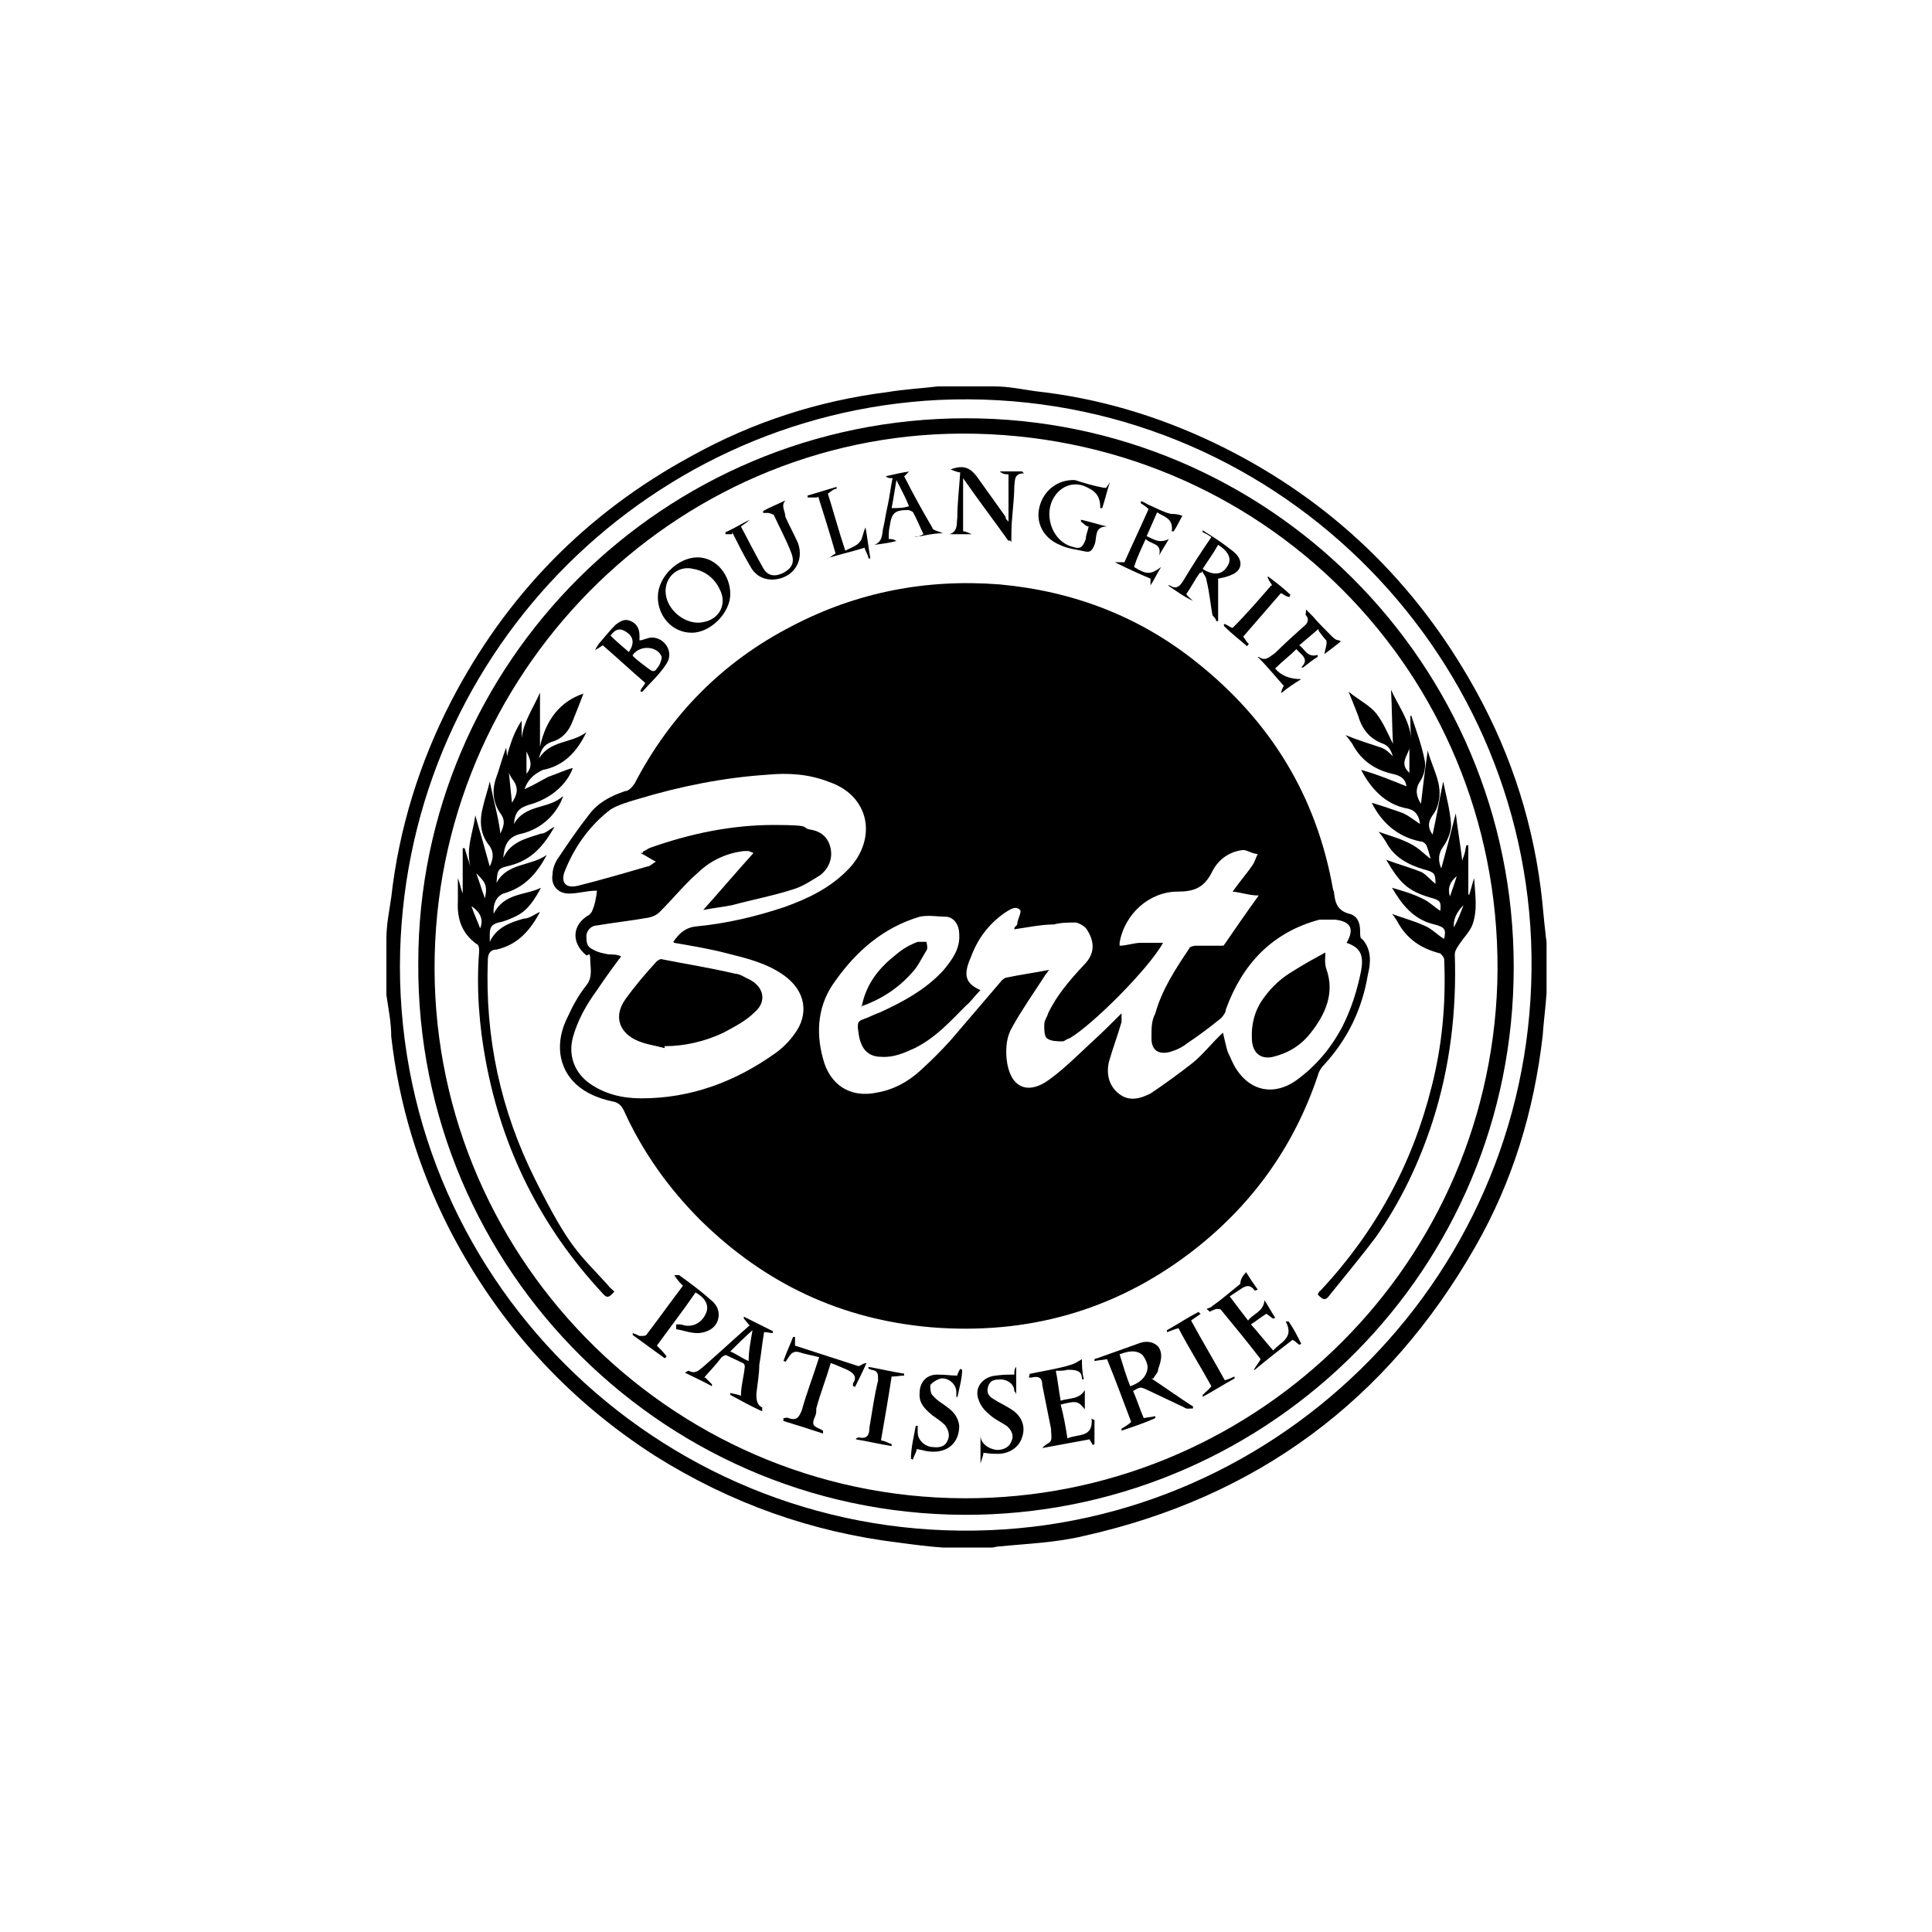 <svg xmlns="http://www.w3.org/2000/svg" id="Layer_1" data-name="Layer 1" viewBox="0 0 200 200"><defs><style>      .cls-1 {        fill: #c9d300;      }      .cls-1, .cls-2, .cls-3 {        stroke-width: 0px;      }      .cls-2 {        fill: #000;      }      .cls-4 {        isolation: isolate;      }      .cls-3 {        fill: #fff;      }      .cls-5 {        display: none;      }    </style></defs><g class="cls-5"><g class="cls-4"><path class="cls-1" d="M27.3,61.6h1.2c.1,0,.3,0,.4,0,.2,0,.4,0,.5.2.1,0,.2.2.2.2,0,0,0,.2-.1.3s-.2.2-.5.3c-.1,0-.2,0-.3,0s-.2,0-.3,0-.2,0-.4,0h-1.4c-.1,0-.3,0-.4,0-.1,0-.3,0-.4,0-.2,0-.4,0-.5-.2-.1,0-.1-.2-.1-.3s.1-.2.2-.3.3-.2.5-.2.2,0,.3,0,.2,0,.3,0c.1,0,.2,0,.3,0,.3,0,.4,0,.5,0Z"></path><path class="cls-1" d="M22.2,62.2s0,0,0,0h.4c.3,0,.5,0,.8,0,.2,0,.4,0,.6,0,.1,0,.3,0,.3.2.1,0,.1.2,0,.3s-.2.2-.3.3c-.1,0-.3.2-.5.2-.2,0-.4,0-.7.2-.2,0-.5,0-.8,0h-.4c-.3,0-.6,0-.8,0-.2,0-.4,0-.6-.2-.1,0-.2-.2-.3-.2,0,0,0-.2.1-.3s.2-.2.3-.2c.1,0,.3,0,.5-.2.2,0,.4,0,.6,0,.3-.2.6-.2.8-.2Z"></path><path class="cls-1" d="M32.1,62.2h0q.1,0,0,0t0,0h1c.3,0,.5,0,.8,0,.2,0,.4,0,.6.2.2,0,.3.2.3.3,0,0,0,.2,0,.3l-.3.3c-.2,0-.4.2-.6.2-.3,0-.5,0-.9,0h-1c-.3,0-.6,0-.8-.2-.2,0-.4,0-.6-.2-.1,0-.2-.2-.2-.3s0-.2.1-.3.2-.2.4-.2c.2,0,.4,0,.6-.2.1,0,.3,0,.6,0Z"></path><path class="cls-1" d="M19,63.9h1.2c.1,0,.2,0,.3,0,.2,0,.4,0,.5.2s.2.2.2.3-.1.2-.2.4c-.1,0-.3.2-.6.4-.1,0-.3,0-.5.2s-.3,0-.5,0-.4,0-.5,0c-.2,0-.4,0-.6,0h-.8c-.1,0-.3,0-.4,0-.1,0-.2,0-.3,0-.2,0-.4-.2-.5-.3-.1,0-.1-.2-.1-.3s.1-.2.3-.4c.1,0,.4-.2.6-.3.1,0,.3,0,.4-.2.2,0,.3,0,.5,0s.3,0,.5,0c.1,0,.3,0,.5,0Z"></path><path class="cls-1" d="M21.2,65.8s0,0,0,0h.3c.4,0,.7,0,1,0,.3,0,.6,0,.8.2.2,0,.4.2.5.3.1,0,.1.3.1.5s-.1.3-.3.5c-.2.2-.4.3-.7.4-.3,0-.6.2-.9.3-.3,0-.7,0-1.1.2h-.4c-.4,0-.8,0-1.1,0-.3,0-.6-.2-.8-.3-.2,0-.3-.3-.4-.4s0-.3,0-.5c.1-.2.2-.3.4-.4.2,0,.4-.3.7-.4.3,0,.6-.2.9-.3.3,0,.7,0,1,0Z"></path><path class="cls-1" d="M27.2,66.8h.3c.4,0,.8,0,1.1,0,.3,0,.7,0,.9.2.3,0,.5.2.7.4.2.2.3.3.3.5s0,.4-.2.5c-.1.2-.3.3-.6.5-.3,0-.6.3-.9.4-.4,0-.8.2-1.2.2h-.4c-.5,0-.9,0-1.3,0s-.7-.2-1-.3c-.3,0-.5-.3-.6-.5s-.2-.4-.1-.6c0-.2.1-.4.3-.5.2-.2.4-.3.6-.4.3,0,.6-.2.9-.3.5,0,.8,0,1.2,0Z"></path><path class="cls-1" d="M34.1,68.2h.6c.2,0,.4,0,.7,0,.2,0,.4,0,.7,0s.4,0,.6.2c.4,0,.7.3,1,.5s.5.4.6.6.2.4,0,.7c0,.2-.2.4-.5.6,0,0-.3.2-.4.3-.2,0-.3,0-.5.2s-.4,0-.6,0-.4,0-.6,0h-.8c-.3,0-.5,0-.8,0-.3,0-.5,0-.7-.2s-.5,0-.7-.2c-.4-.2-.7-.4-.9-.6-.2-.2-.4-.4-.4-.6-.1-.2,0-.4.1-.6s.3-.4.6-.5c0,0,.3,0,.4-.2,0,0,.3,0,.5-.2.2,0,.3,0,.5,0,.1,0,.3-.2.5-.2Z"></path><path class="cls-1" d="M38.2,72.4c.5,0,1.1,0,1.6,0s1,.2,1.5.4c.5.2,1,.4,1.4.7.4.3.8.6,1,.9.3.4.4.7.5,1.1,0,.4,0,.7-.3,1s-.5.6-1,.8c-.4.2-1,.3-1.6.4h0c-.6,0-1.3,0-1.9,0-.6,0-1.2-.3-1.7-.6-.5-.2-1-.5-1.4-.8s-.6-.7-.8-1c-.2-.4-.2-.7,0-1,0-.3.2-.6.5-.8.2-.2.6-.4,1-.6.2-.3.7-.4,1.3-.5q-.1,0,0,0c-.1,0,0,0,0,0h0Z"></path><path class="cls-1" d="M14.1,75.8c.6,0,1.1,0,1.5,0,.5,0,.8.3,1.2.5.3.2.5.5.7.9.1.3.2.7.1,1.2s-.3.9-.7,1.3c-.4.4-.8.8-1.3,1.2-.5.4-1.2.7-1.8.9-.7.2-1.4.4-2.1.4s-1.3,0-1.8-.2-.9-.4-1.2-.7c-.3-.3-.4-.7-.4-1.1s.1-.8.3-1.3c.2-.4.6-.9,1-1.2.4-.4.9-.7,1.4-1s1.1-.5,1.6-.7c.3-.2.9-.3,1.5-.3Z"></path><path class="cls-1" d="M34,77.9h1c.3,0,.7,0,1,.2.4,0,.7.2,1,.3.3,0,.7.3,1,.5.6.3,1.1.8,1.5,1.2.4.5.7,1,.9,1.5s.2,1.1.2,1.6c0,.5-.3,1.1-.8,1.5-.2.2-.4.4-.6.6-.2.2-.5.3-.8.4-.1.2-.4.3-.7.3-.3,0-.6,0-1,0h-1.3c-.4,0-.9,0-1.3-.3-.4,0-.8-.3-1.2-.5s-.8-.4-1.1-.7c-.6-.5-1-1-1.3-1.5s-.4-1.1-.5-1.6c0-.5.1-1,.3-1.4.2-.4.6-.8,1-1.2.2,0,.4-.3.6-.4.2,0,.4-.2.7-.3.2,0,.5,0,.7-.2.2,0,.5,0,.7,0Z"></path><path class="cls-1" d="M22.4,79.5c.7,0,1.3,0,1.9.2.6,0,1.1.4,1.6.7.5.3.9.7,1.1,1.1.3.5.5,1,.5,1.6.1.6-.1,1.2-.3,1.8-.3.6-.6,1.2-1.2,1.7-.5.5-1.2,1-1.9,1.3-.7.3-1.5.5-2.4.6-.8,0-1.6,0-2.3-.3-.7-.2-1.3-.6-1.7-1.1-.4-.4-.8-1-.9-1.5-.2-.6-.2-1.2,0-1.8.1-.6.4-1.2.8-1.7s.8-.9,1.3-1.3,1.1-.7,1.7-.9c.5-.3,1.1-.4,1.8-.4Z"></path></g><g><path class="cls-1" d="M92.9,85.1l-.4,3.1c0,0,0,0,0,0h-.4q0,0,0,0h0l.4-3.1v-.4c0-.2,0-.3,0-.4s-.3-.2-.6-.2c-.8,0-1.7.2-1.7.2l-.5,3.8c0,0,0,0,0,0h-.4q0,0,0,0h0c0,0,.4-3.1.4-3.1v-.4c0-.2,0-.3,0-.4-.1,0-.3-.2-.6-.2-.8,0-1.7.2-1.7.2l-.5,3.8c0,0,0,0,0,0h-.4q0,0,0,0h0l.4-3.6c0-.4,0-.5.5-.7.5-.2,1.4-.3,1.9-.3s.9,0,1.1.3c.5-.2,1.5-.3,2-.3s.9,0,1.1.3c.2.2.2.4.2.7,0,.4,0,.7,0,.7"></path><path class="cls-1" d="M96.7,84.5c-.2-.2-.5-.3-.9-.3-.9,0-1.3.4-1.4,1.1,0,.4-.2,1.1-.2,1.5s0,.7.3.8c.2,0,.5.2.9.2,1.3,0,1.4-.7,1.6-1.8,0-.3,0-.6,0-.8-.2-.2-.2-.5-.4-.7M97.6,86.1c-.2,1.3-.5,2.4-2.3,2.4s-1.2-.2-1.4-.4c-.3-.3-.4-.7-.4-1.2s0-1.2.2-1.7c.2-.9.8-1.5,2.2-1.5s1.2.2,1.4.4c.3.3.4.7.4,1.2,0,.3,0,.5,0,.8"></path><path class="cls-1" d="M100.2,88.2c0,0,0,0-.2,0h-.9c0,0,0,0-.2,0l-.9-4.3h0q0,0,0,0h.5q0,0,0,0l.7,4h.2l1.6-4c0,0,0,0,0,0h.6q0,0,0,0h0c0,0-1.8,4.3-1.8,4.3Z"></path><path class="cls-1" d="M103.5,82.9c0,0,0,0,0,0h-.5q0,0,0,0h0v-.9c0,0,.2,0,.2,0h.4q0,0,0,0h0v.9ZM102.8,88.3c0,0-.1,0,0,0h-.5q0,0,0,0h0l.5-4.3c0,0,0,0,0,0h.4q0,0,0,0h0l-.5,4.3Z"></path><path class="cls-1" d="M108.1,85.2l-.4,3.1c0,0,0,0,0,0h-.4q0,0,0,0h0c0,0,.4-3.1.4-3.1v-.4c0-.2,0-.3,0-.4,0,0-.3-.2-.6-.2-.8,0-1.7.2-1.7.2l-.5,3.8c0,0,0,0,0,0h-.5q0,0,0,0h0l.4-3.6c0-.4,0-.5.5-.7.5-.2,1.4-.3,1.9-.3s.9,0,1.1.3c0,.2.2.4.2.7,0,.3,0,.6,0,.6"></path><path class="cls-1" d="M118.6,84.5c-.2-.2-.5-.2-.8-.2-.5,0-1.3.2-1.3.2l-.4,3.3s.5.2,1.2.2c1,0,1.4-.5,1.6-1.8,0-.3,0-.5,0-.7,0-.6-.2-.9-.4-1M119.6,86.1c-.2,1.7-.8,2.4-2.3,2.4s-1,0-1.3-.2v1.6q0,0-.2,0h-.5q0,0,0,0h0l.7-5.5c0-.4,0-.5.5-.7.5-.2,1.2-.3,1.7-.3s1,0,1.2.4c.3.3.4.7.4,1.3,0,.4,0,.6,0,.9"></path><path class="cls-1" d="M122.3,84.2c-1.2,0-1.5.9-1.5,1.9,1.8,0,2.6,0,2.6-1s-.4-.9-1.1-.9M120.8,86.6v.2c0,.9.6,1.1,1.4,1.1s.9,0,1.3-.2h0s0,0,0,0v.3h0q0,0,0,0c-.5.2-1,.3-1.6.3-1.8,0-1.9-1.1-1.9-1.9s.3-1.9.7-2.4c.4-.4.9-.6,1.7-.6s1.7.3,1.7,1.4c-.2,1.5-1.3,1.6-3.5,1.6"></path><path class="cls-1" d="M127.6,84.5c-.2-.2-.5-.3-.9-.3-.9,0-1.3.4-1.4,1.1,0,.4-.2,1.1-.2,1.5s0,.7.3.8c.2,0,.5.2.9.2,1.3,0,1.4-.7,1.6-1.8,0-.3,0-.6,0-.8,0-.2-.2-.5-.4-.7M128.5,86.1c-.2,1.3-.5,2.4-2.3,2.4s-1.2-.2-1.4-.4c-.3-.3-.4-.7-.4-1.2s0-1.2.2-1.7c.2-.9.8-1.5,2.2-1.5s1.2.2,1.4.4c.3.3.4.7.4,1.2,0,.3,0,.5,0,.8"></path><path class="cls-1" d="M132.2,84.5c-.2-.2-.5-.2-.8-.2-.5,0-1.3.2-1.3.2l-.4,3.3s.5.2,1.2.2c1,0,1.4-.5,1.6-1.8,0-.3.1-.5.1-.7-.1-.6-.2-.9-.4-1M133.2,86.1c-.2,1.7-.8,2.4-2.3,2.4s-1,0-1.3-.2v1.6q-.1,0-.2,0h-.5q-.1,0-.1,0h0l.7-5.5c0-.4.1-.5.5-.7.5-.2,1.2-.3,1.7-.3s1,0,1.2.4c.3.3.4.7.4,1.3,0,.4,0,.6,0,.9"></path><path class="cls-1" d="M135.1,88.3q0,0-.1,0c-.1,0-.3,0-.6,0s-.8-.2-.8-.7v-.5l.6-5.3q0,0,.1,0h.5q.1,0,.1,0h0l-.7,5.3v.4c0,.2.2.3.4.3h.3s.1,0,.1,0v.3h0Z"></path><path class="cls-1" d="M137.8,84.2c-1.2,0-1.5.9-1.5,1.9,1.8,0,2.6,0,2.6-1,0-.6-.4-.9-1.1-.9M136.2,86.6v.2c0,.9.6,1.1,1.4,1.1s.9,0,1.3-.2h.1s.1,0,.1,0v.3h.1q0,0-.1,0c-.5.2-1,.3-1.6.3-1.8,0-1.9-1.1-1.9-1.9s.3-1.9.7-2.4c.4-.4.9-.6,1.7-.6s1.7.3,1.7,1.4c0,1.5-1.2,1.6-3.5,1.6"></path><path class="cls-1" d="M112.9,84.3c0-.2,0-.4-.5-.5-.3,0-.8-.2-1.4-.2-1.6,0-2.1.7-2.3,2.4,0,.3,0,.6,0,.8,0,.5,0,.9.4,1.2.3.3.8.4,1.4.4s1,0,1.3-.2l-.2.5c0,1-.3,1.7-1.4,1.7v.5c1.4,0,1.8-.9,2-2h0v-.2h0c0,0,.5-4.4.5-4.4.3.2.3,0,.3,0ZM111.8,87.8s-.5.2-1.2.2-.7,0-.9-.2c-.2-.2-.3-.5-.3-1v-.7c.2-1.6.7-1.9,1.6-1.9s1.2.2,1.2.2l-.4,3.4Z"></path></g><g><path class="cls-3" d="M58.2,63.9c0,.2-.2.3-.3.3h0c-.8-.2-2.1-.5-3.7-.5s-1.7,0-2.3.5c-.5.3-.7.9-.7,1.5s.4,1.1,1,1.3c.5.2,1.2.3,1.8.4,1,0,2.1.3,2.9.8.7.5,1.2,1.2,1.2,2.5s-.4,2.4-1.3,3.3c-1.1,1.1-2.8,1.5-4.6,1.5s-4.1-.5-4.5-.7-.2-.2-.2-.3h0c0,0,.4-1.3.4-1.3,0-.2.2-.2.3-.2h0c.4,0,2.2.6,3.9.6s1.8-.2,2.4-.7c.4-.4.6-1,.6-1.5s-.3-1-.8-1.3-1.2-.3-2.1-.5c-1.1-.2-2.2-.4-3.1-1-.6-.5-1-1.2-1-2.2s.4-2.4,1.2-3.2,2.7-1.4,4.5-1.4,3.8.5,4.2.6c.2,0,.3.2.3.3h0c0,0-.1,1.2-.1,1.2Z"></path><path class="cls-3" d="M63,71c-.6,0-1.1.2-1.4.6-.2.3-.3.7-.3,1.1s.2.8.5.9c.4.3.9.3,1.4.3s1.3,0,1.7-.3l.4-3-2.3.4ZM67.9,69.1l-.5,4.3c-.2,1.3-.6,1.6-1.9,1.9-.7,0-1.5.3-2.6.3s-2.1,0-2.9-.5c-.6-.3-1.1-1-1.1-2s.2-1.8.8-2.4c.6-.7,1.6-.9,2.5-1l3.3-.5v-.6c0-.2,0-.3,0-.4,0-.3,0-.5-.4-.6s-.7-.2-1.3-.2c-1.2,0-2.6.4-3.2.5h0c0,0-.2,0-.2-.2v-1.1h0c0-.2,0-.3.2-.3.5-.2,2.2-.6,4-.6s2.1.2,2.7.5c.7.4.9,1,.9,1.7s0,.7-.2,1.2"></path><path class="cls-3" d="M90.9,67.3c0,0,0,.2-.3.2h0c-.2,0-1.3-.3-2.3-.3s-1,0-1.4.3c-.4.2-.6.6-.6,1s.2.7.5.8c.3,0,.8.2,1.3.3.8,0,1.6.3,2.1.8s.6.9.6,1.7-.3,1.7-.8,2.3c-.8.9-2.1,1.2-3.5,1.2s-3-.4-3.2-.5c0,0-.2,0-.2-.2h0c0,0,.3-1.1.3-1.1,0,0,0-.2.2-.2h0c.2,0,1.5.5,2.7.5s1.2,0,1.5-.5c.3-.3.4-.6.4-.9,0-.5-.2-.7-.6-.8-.3,0-.6,0-1-.2-.6,0-1.5-.2-2.1-.7-.3-.7-.5-1.3-.5-2s.3-1.8.9-2.4c.9-.9,2.3-1,3.4-1s2.6.3,2.9.4c0,0,.2,0,.2.2h0c0,0-.5,1.1-.5,1.1Z"></path><path class="cls-3" d="M106.2,74.9c0,.2-.2.3-.3.3h-7.8c0,0-.3,0-.3-.2h0l1.6-12.8c0-.2,0-.2.3-.3l2.1-.3h0c0,0,.2,0,.2.2h0l-1.4,11.3h5.5c0,0,.3,0,.3.3h0l-.3,1.5Z"></path><path class="cls-3" d="M125.7,68.9l-.7,6.1c0,.2,0,.3-.3.3h-1.9c-.2,0-.3,0-.3-.2h0l.7-5.9c0-.3,0-.5,0-.8h0c0-.3,0-.5-.2-.7-.2-.2-.5-.3-1-.3-1.1,0-2.3.3-2.3.3l-.9,7.5c0,.2,0,.3-.3.3h-1.8c-.2,0-.3,0-.3-.2h0l1-7.8c0-.7.5-.9,1.5-1.2,1-.3,2.5-.5,3.7-.5s1.9,0,2.5.5c.5.3.7.9.7,1.6,0,.2,0,.6-.2,1"></path><path class="cls-3" d="M132.9,67.2c0,.2-.2.3-.3.3h-2.6l-.5,4.4c0,.3-.1.6-.1.9s.1.5.2.6c.2,0,.5.2.9.2.6,0,1.1,0,1.4-.2h.1c.1,0,.2,0,.2.2v1h.1c0,.2-.1.3-.3.3-.3,0-1.1.3-2.3.3s-1.8-.2-2.2-.7c-.4-.3-.5-.9-.5-1.5s0-.8,0-1.3l1.1-8.7c0-.2.1-.3.3-.4l1.8-.3h.1c.1,0,.2,0,.2.2h0c0,0-.4,3-.4,3h2.6c.2,0,.3,0,.3.2h0l-.2,1.5Z"></path><path class="cls-3" d="M141.8,67.1c0,0,0,.2-.2.4l-5.3,6h4.5c.2,0,.3,0,.3.2h0v1.2c-.1.2-.2.3-.4.3h-7.2c-.2,0-.3,0-.3-.2h0v-1.1c.1-.2.2-.3.3-.4l5.2-6h-4.4c-.2,0-.3,0-.3-.2h0v-1.2c.1-.2.2-.3.4-.3h7.2c.1,0,.3,0,.3.2h0v1.1Z"></path><path class="cls-3" d="M71.5,74.9c0,.2-.2.3-.3.3h-1.8c0,0-.3,0-.3-.2h0l1.6-12.8c0-.2,0-.2.3-.3l1.9-.2h.1c0,0,.2,0,.2.2h0l-1.7,13Z"></path><path class="cls-3" d="M82.5,68.5c0-2.4-1.6-3-3.9-3s-2.8.4-3.6,1.3c-.7.9-1.4,2.8-1.4,4.7s.9,3.9,4.2,3.9,2.4-.2,3.6-.6c0,0,.2,0,.2-.3h0c0,0,0-1,0-1,0-.2,0-.3-.2-.3h0c-.6,0-1.6.5-2.6.5s-1.4,0-1.8-.3c-.4-.2-.7-.6-.7-1.1,0,0,0-.4.3-.5s1-.2,1-.2l2.8-.5c2.3-.3,2.3-2.6,2.3-2.6ZM78.5,67.1c1.1,0,1.7.4,1.7,1.5s-.2,1-.6,1.1l-3.3.5h-.3c.2-1.6.6-3.1,2.5-3.1Z"></path><path class="cls-3" d="M116.2,68.5c0-2.4-1.6-3-3.9-3s-2.8.4-3.6,1.3c-.7.9-1.4,2.8-1.4,4.7s.9,3.9,4.2,3.9,2.4-.2,3.6-.6c0,0,.2,0,.2-.3h0c0,0,0-1,0-1,0-.2,0-.3-.2-.3h0c-.6,0-1.6.5-2.6.5s-1.4,0-1.8-.3c-.4-.2-.7-.6-.7-1.1,0,0,0-.4.3-.5s1-.2,1-.2l2.8-.5c2.2-.3,2.3-2.6,2.3-2.6ZM112.2,67.1c1,0,1.7.4,1.7,1.5s-.2,1-.6,1.1l-3.3.5h-.3c.2-1.6.6-3.1,2.5-3.1Z"></path><path class="cls-3" d="M96.3,70.6c0,.2-.2.3-.4.3h-3.1c0,0-.3,0-.3-.3h0v-1c0-.2.3-.3.5-.3h3.1c.2,0,.3,0,.3.3h0v1Z"></path></g></g><g><path class="cls-2" d="M40,97.2c0-1.5.3-2.9.5-4.3.8-7.1,2.9-13.9,6.2-20.3,5.7-11,14-19.5,24.9-25.4,6.3-3.5,13.1-5.7,20.2-6.6,1.8-.3,3.6-.4,5.3-.6h5.8c1.5,0,2.9.3,4.3.5,6.4.7,12.5,2.5,18.4,5.3,11.3,5.4,20.2,13.6,26.5,24.5,3.9,6.7,6.4,13.9,7.4,21.7.2,1.5.3,3.1.5,4.7,0,.3.1.6.1.9v5.2c-.1,1.5-.3,2.9-.4,4.4-.9,7.8-3.1,15.1-7,21.9-9.1,15.9-22.6,25.9-40.5,29.9-2.9.7-5.9.8-8.9,1.1-.2,0-.4.1-.6.1h-5.1c-1.5-.1-3-.3-4.5-.5-9.1-1.1-17.5-4.1-25.3-9-9.2-5.9-16.3-13.8-21.3-23.5-3.2-6.3-5.2-12.9-6-19.9,0-1.5-.3-2.9-.5-4.3,0-2.1,0-4,0-5.8ZM41.4,100c0,33.4,28,59.8,61.1,58.4,31.5-1.3,57.3-28.1,56-61-1.3-31.6-28.2-57.5-61.3-56-30.7,1.5-55.7,26.9-55.8,58.6Z"></path><path class="cls-2" d="M100,43.3c31.3,0,56.7,25.4,56.7,56.8s-25.1,56-55.4,56.7c-32.1.7-58.2-25.3-58-57.1,0-31.1,25.4-56.4,56.7-56.4ZM99.8,155.1c29.4.1,54.2-23.2,55.2-53.3.9-31-23.2-56.2-54-56.9-30.1-.7-55.3,23.7-56,54-.7,30.7,24.1,56.1,54.8,56.2Z"></path><path class="cls-2" d="M61.8,92.2c-1.1,0-1.9.3-2.9.3-1.2,0-1.9-.9-1.7-2,0-.6.3-1.3.6-1.7,1-1.5,2.1-3.1,3.2-4.5.9-1.2,2.2-1.9,3.7-2.4.4,0,.8-.5,1-.8,3.7-7.1,9.1-12.6,16.3-16.3,6.7-3.5,13.9-4.9,21.5-4.3,7.6.7,14.4,3.3,20.3,8,7.7,6.1,12.5,13.9,14.2,23.6,0,0,.1.2.1.3.1,1.1.4,1.9,1.6,2.2.8.2,1.1.9,1.1,1.8s.1.7.3.9c.9,1.1.8,2.4.5,3.6-.6,3.6-2.1,6.7-4.6,9.4-.3.3-.5.7-.6,1.1-2.5,7.4-6.9,13.5-13.2,18.3-7.9,6-16.9,8.5-26.8,7.7-9.3-.8-17.2-4.5-23.9-11.1-3.3-3.3-6-7.1-7.9-11.3-.3-.6-.6-.9-1.3-1-1.3-.3-2.6-.8-3.6-1.7-1.9-1.7-2.3-4.4-.9-7.1.5-1.1,1.1-2.2,1.9-3.2.7-.9.4-1.8.4-2.7s-.3-.3-.4-.4c-1.6-1.3-1.5-3.2.3-4.2,0,0,.3-.3.3-.4.3-.7.4-1.3.5-2.1ZM101.4,102.6c-.5.5-.9,1.1-1.4,1.5-1.6,1.6-3.1,3.3-5.3,4.4-1.1.5-2.2,1-3.5.9-1.1,0-1.8-.6-2.1-1.5-.2-.5-.2-.9-.3-1.5,0-.5,0-.7.6-.9.6-.2,1.1-.5,1.7-.7,2.4-1.1,4.8-2.4,6.6-4.4.9-1.1,1.7-2.2,1.6-3.7,0-.9-.5-1.7-1.3-1.8-.9,0-1.9-.2-2.8,0-3.7,1.1-6.5,3.5-8.7,6.6-1.8,2.4-2.1,5.2-1.3,8.1.7,2.7,2.8,4.1,5.6,3.5,1.7-.3,3.2-1.1,4.5-2.3,1.1-1,2.1-2,3.1-3.1,1.8-2.1,3.5-4.1,5.3-6.2,0,0,.3-.3.5-.3,1.4-.3,2.9-.5,4.4-.8-.2.3-.4.5-.5.7-1.1,1.7-2.3,3.4-3.3,5.2-.6,1-.7,2.1-.6,3.3.3,2.9,2.1,3.9,4.5,2.1,1.5-1.1,2.9-2.5,4.3-3.8,1.1-1,2.1-2,3.1-3,0,.3,0,.6,0,.9-.4,1.4-.9,2.7-1.3,4.1-.3,1.3,0,2.5,1,3.3,1.1.9,2.3.5,3.3,0,1.5-1,3-2.1,4.4-3.2,1.1-.9,2-2.1,3.1-3.1.2.8.3,1.4.5,2,.3.6.5,1.2.9,1.8,1.5,2.3,3.9,2.7,6.1,1.2,2.1-1.5,3.7-3.4,4.9-5.7.9-1.8,1.5-3.7,1.9-5.7.3-1.7-.1-2.4-1.5-2.9.8-1.4.5-2.2-1.2-2.4-.5,0-1.1,0-1.6,0-4.9,1.3-8,4.6-9.7,9.3,0,.3-.3.7-.5.9-1.1.9-2.3,1.8-3.5,2.6-.5.4-1.1.7-1.8.9-1.2.3-1.9-.2-1.9-1.4s0-1.8.4-2.6c.7-2.5,2.1-4.6,3.5-6.7,0-.2.5-.3.7-.3.7,0,1.5,0,2.3,0s.5,0,.7-.2c1.1-1.6,2.2-3.2,3.5-5-1,0-1.7-.3-2.7-.4.7-1,1.5-1.9,2.1-2.8.2-.3.3-.7.5-1.1-.5,0-.9-.3-1.4-.4h-.2c-1.5.2-2.6,1.1-3.2,2.4-.8,1.5-1.8,1.9-3.5,1.9-2.9,0-5.5,2.3-6,5.3v.3c.7,0,1.5-.3,2.2-.3.7,0,1.5,0,2.3,0-1.5,2.7-7.3,8.5-9.7,9.9-.2,0-.5.3-.7.3-.5,0-1.2,0-1.6-.3-.3-.2-.3-.9-.3-1.4s.3-.8.4-1.2c.9-1.9,2.3-3.5,3.7-5,1.1-1.1,1.2-2.3.3-3.7-.2-.3-.7-.6-1.1-.7-.8,0-1.6,0-2.3.2-1.3,0-2.7.3-4.1.5,0-.3.2-.3.3-.5,0-.5.5-1.3.3-1.5-.5-.5-1.1,0-1.6.3-1.7,1.2-2.8,2.7-3.5,4.6-.8,1.8-.6,2.7,1,3.4ZM69.7,97.5c.6-.9,1.3-1.5,2.4-1.6,3.1-.3,6.1-1,9.1-2,2.5-.9,4.8-2,6.7-4,1.7-1.8,2.2-4.2,1.3-6.1-.7-1.5-2-2.4-3.5-2.9-2.1-.8-4.2-.9-6.3-.7-4.5.3-9,1.2-13.3,2.5-1,.3-2.1.6-2.9,1.1-2.1,1.6-3.7,3.8-4.7,6.3-.5,1.2,0,1.9,1.3,1.6,2.4-.6,4.8-1.3,7.2-2,.3,0,.5-.3.9-.5-.6-.3-1-.6-1.6-.9.2,0,.3,0,.3-.2.2,0,.4-.2.6-.3,4.2-1.5,8.5-2.4,12.9-2.4s2.6.3,3.9.5c1.1.2,1.8.9,2,2s-.3,2.1-1.1,2.7c-.8.5-1.7,1.1-2.6,1.4-2.1.7-4.3,1.1-6.5,1.7-1,.2-2,.3-3,.5,0,0,0,0,0,0,1.7-1.9,3.4-3.9,5.2-5.9l-.5-.2h-.5c-1.7.2-3.3.9-4.6,2.1-1.5,1.3-2.7,2.8-4.1,4.2-.3.3-.7.5-1.2.6-1.7.3-3.5.5-5.3.8-.5,0-1,.4-1.1,1,0,.7,0,1.2.7,1.5.5.3,1.1.4,1.6.5.4,0,.9,0,1.3.2-.9,1.2-1.7,2.3-2.5,3.5-1.1,1.5-2,3.1-2.5,4.9-.5,1.9.2,3.7,1.8,4.8,1.6,1.1,3.4,1.5,5.3,1.5,5.1,0,9.7-1.7,13.9-4.7.7-.5,1.4-1.2,1.9-1.9,1.6-2.1,1.2-4.5-1-6.1-1.8-1.3-3.9-1.8-5.9-2.3-1.9-.5-3.8-.8-5.5-1.1Z"></path><path class="cls-2" d="M145.6,81.4c-.1-.7-.5-1.1-1.5-1.3-1.7-.4-3.1-1.3-4-2.9-.2-.4-.5-.7-.8-1.1,1.2.5,2.5.9,3.7,1.3.5.2.8.5,1.2.9-.2-.5-.3-1-1-1.3-1.4-.5-2.2-1.5-2.6-2.9-.3-.8-.6-1.5-1-2.5,1.1.9,2.2,1.4,2.9,2.3s1.2,2.1,1.7,3.1c-.1-1.8-.1-3.7-.2-5.6.7,1.6,1.9,3.1,2.1,5.1-.1-.8-.1-1.6-.1-2.4.1,0,.1,0,.1,0,.5,1.5,1.1,3.1,1.4,4.7.1.7-.1,1.5-.5,2.1-.6.9-.3,1.7.1,2.3.2-1.7.4-3.5.7-5.5.5,1.9,1.6,3.5,1.1,5.4-.1.5-.3.9-.6,1.3-.5.7-.5,1.3,0,2,.4-1.8.7-3.6,1.1-5.5.3,1.5.7,2.9.8,4.3.1.7-.3,1.7-.7,2.3-.7.9-.6,1.7-.3,2.4.5-1.8,1-3.7,1.5-5.7.2,1.7.5,3.4.7,5.1-.1,0-.1,0-.1,0,.1-.3.2-.6.3-.9s.1-.6.2-.9h.2v5.1h.1c.2-.6.3-1.1.5-1.7.1,1.7.4,3.3-.2,4.9-.3.7-.9,1.3-1.3,1.9-.2.3-.5.7-.5,1.1.2,5.9-.5,11.7-2.3,17.3-1.4,4.3-3.3,8.3-5.9,12-1.5,2-3.1,3.9-4.7,5.9-.5.7-.7.6-1.3,0,.1-.1.1-.3.3-.4,5.7-6.1,9.5-13.1,11.5-21.1,1.1-4.3,1.5-8.7,1.3-13.2,0-.2-.3-.5-.4-.6-2-.5-3.5-1.5-4.5-3.4-.2-.3-.4-.6-.5-.7,1,.4,2.2.7,3.3,1.2.8.3,1.4,1,2.1,1.4.2-1,.1-1.2-1-1.5-2.2-.5-3.4-2.1-4.4-3.8,1,.3,2.1.6,3.1,1.1.7.3,1.3.9,1.9,1.3.1-1,0-1.1-1.1-1.4-2.3-.7-3.1-1.5-4.5-3.9,1.3.5,2.5.8,3.7,1.3.5.3.9.8,1.4,1.2,0-1.1-.1-1.2-1.2-1.5-1.7-.5-3.1-1.3-3.9-2.8-.3-.5-.6-.9-.8-1.1,1.1.4,2.3.7,3.4,1.3.8.4,1.4,1.1,2,1.5-.1-.3-.2-.8-.4-1.3-.1-.3-.4-.5-.7-.5-2.4-.5-4-2-5-4,1,.3,2.2.7,3.3,1.1.6.3,1.1.7,1.7,1.1-.1-.8-.4-1.4-1.3-1.6-2.3-.4-3.8-2.1-4.8-4,1.5.4,3.2,1.1,4.7,1.7ZM145.9,77.5h0c-.3.9-1,1.6,0,2.5v-2.5ZM151.5,93.7q-1.1,1.1-1,2.3c.4-.7.7-1.5,1-2.3ZM150.8,90.7q-1.1.9-.7,2.1c.2-.6.5-1.4.7-2.1Z"></path><path class="cls-2" d="M54.5,81.6c.7-.3,1.5-.8,2.3-1.2.9-.3,1.7-.7,2.5-.9-.6,1.7-2.3,3.2-4.5,3.8-1,.3-1.5.7-1.6,2,1.2-2.1,3.6-1.5,5.1-2.9-.6,1.8-2.2,3.4-4.3,3.9-1.5.3-1.8,1.3-1.9,2.5.8-1.7,2.4-2,3.9-2.5.5,0,.9-.5,1.4-.7-1.1,1.9-2.3,3.4-4.6,4-1.3.3-1.3.4-1.4,1.8,1.1-2.1,3.5-1.7,5.2-2.9-1,1.9-2.3,3.4-4.5,4q-1.1.5-1,2.1c1.1-2.2,3.3-1.9,4.9-2.7-.6,1.1-1.3,2.3-2.5,2.9-.6.3-1.3.6-1.9.7-.7.2-.9.5-.9,1.2v.8c.7-1.5,2.1-2,3.5-2.4.6,0,1.2-.5,1.7-.7-1,1.9-2.3,3.4-4.5,3.9-.7,0-.9.5-.9,1.1-.3,8,1.3,15.5,4.9,22.7s4.5,7.6,7.5,10.9c.2.3.5.5.7.7-.6.7-.8.7-1.3.1-6.3-6.8-10.3-14.8-12-23.9-.7-3.7-1-7.6-.7-11.4,0-.3,0-.7-.3-.8-1.5-1.1-2-2.6-1.9-4.4,0-.8,0-1.6,0-2.4.2.5.3,1.1.5,1.6q0,0,0,0v-4.7h.2c.2.7.4,1.3.6,1.9-.5-1.9.3-3.6.5-5.3.5,1.7,1,3.5,1.5,5.3.3-.7.5-1.3,0-2.1-1-1.2-1.1-2.6-.7-4.1.2-.9.5-1.7.7-2.6.2.9.4,1.9.6,2.7.2.9.4,1.8.5,2.7.3-.7.6-1.3,0-2.1-.7-1-.9-2.2-.5-3.5.4-1.1.7-2.3,1.1-3.3.2,1.8.4,3.7.6,5.7.5-.8.8-1.5,0-2.5-.6-.9-.7-2-.3-3.1.3-1,.7-2,1.3-2.9v1.8c.2-1.7,1.2-3.1,1.9-4.7v5.6c.6-2.8,2.1-4.7,4.5-5.5-.3.8-.7,1.8-1.1,2.8-.4,1.1-1.1,1.9-2.2,2.2-.8.3-1.1.8-1.3,1.7,1.2-1.9,3.3-1.5,4.9-2.7-1,2.1-2.4,3.5-4.5,3.9-1.3.6-1.7,1.4-1.9,2ZM50.2,93c.3-1.4,0-1.7-.9-2.6.3.8.6,1.8.9,2.6ZM54.5,77.8v2.3c.7-.8.4-1.5,0-2.3ZM48.8,93.8c.3.9.7,1.7.9,2.3.4-.9,0-1.7-.9-2.3Z"></path><path class="cls-2" d="M119.2,142.7c1.5,1,2.9,2,4.3,2.9v.2c-.3,0-.7.1-.9-.1-1.3-.6-2.5-1.2-3.8-1.8-.7-.3-.7-.4-1.5.1.4.9.7,1.9,1.1,2.8.5-.1.8-.1,1.2-.2,0,.1,0,.1,0,.2-1.1.5-2.3.9-3.5,1.3q0-.1,0-.2c.3-.2.7-.4,1-.7-.8-2.1-1.6-4.3-2.5-6.5-.5.1-.9.1-1.3.2q0-.1,0-.2c0,0,.2-.1.3-.1,1.4-.5,2.8-1,4.2-1.5.7-.3,1.5-.3,2.1.3.5.7.3,1.5,0,2.3,0,.4-.3.6-.5,1ZM117,143.5c.9-.3,1.7-.9,1.8-1.9,0-.5-.3-1.1-.6-1.4-.7-.5-1.5-.3-2.3,0,.4,1.3.7,2.3,1.1,3.3Z"></path><path class="cls-2" d="M73,142.6l.7.7q0,.1,0,.2c-.9-.5-1.8-.9-2.8-1.4.2-.1.3-.2.4-.2.7.4,1.1-.1,1.6-.5,1.6-1.4,3.1-2.8,4.7-4.2-.3-.3-.4-.5-.6-.7q0-.1,0-.2l3,1.5c0,.1,0,.1,0,.2-.3,0-.5-.1-.9-.1-.2,1.1-.3,2.3-.5,3.4,0,1-.2,2-.3,3,0,.5,0,1.1.6,1.4,0,.1,0,.2,0,.4-1.1-.5-2.2-1.1-3.3-1.7,0-.1,0-.1,0-.2.3.1.7.1,1.1.3,0-1,.3-2,.4-3,0-.1,0-.3-.2-.4-.6-.3-1.1-.5-1.7-.8,0-.1-.4.1-.5.2-.6.8-1.2,1.4-1.8,2.1ZM77.9,137.7c-.9.8-1.6,1.5-2.3,2.2.7.3,1.2.7,1.9,1,0-1.1.2-2,.4-3.2Z"></path><path class="cls-2" d="M70.1,137.1c.3,0,.5,0,.7.1,1,.2,1.9-.3,2.3-1.3.3-.7,0-1.5-1.1-2.1-1.3,1.9-2.7,3.7-4,5.5.4.4.7.7,1,1.1q0,.1-.2.2c-1.1-.8-2.2-1.6-3.3-2.4,0-.1,0-.1,0-.2.3.1.5.2.7.3.3,0,.6,0,.7-.1,1.3-1.7,2.5-3.4,3.8-5.1-.3-.3-.6-.6-.9-1.1h.5c1.1.8,2.2,1.6,3.2,2.5.7.5,1.1,1.3.8,2.2-.3.9-1.3,1.3-2.1,1.3s-1.5-.3-2.2-.4c0-.3,0-.4,0-.5Z"></path><path class="cls-2" d="M129,131.7c.3.5.7,1.1,1.2,1.8-.2.1-.3.1-.3.1-.6-.8-1.1-.4-1.7,0-.3.2-.6.4-.9.6.6.8,1.2,1.6,1.9,2.5.5-.7,1.6-.9,1.7-2.1.4.6.7,1.2,1.1,1.8q-.1.1-.2.1c-.2-.1-.4-.3-.7-.5-.5.3-1,.7-1.6,1.1.8.9,1.5,1.8,2.3,2.7.8-.9,2.2-1.3,1.3-3h.3c.5.7.9,1.5,1.3,2.3q-.1.1-.2.1c-.2-.1-.3-.3-.7-.5-1.3,1-2.6,2-3.9,3.1h-.1c.2-.4.5-.7.7-1.1-1.3-1.7-2.7-3.4-4.1-5.1,0-.1-.4-.1-.5-.1-.3.1-.5.2-.7.3,0-.1-.2-.2-.3-.3.2-.1.4-.1.6-.3,1-.7,1.9-1.5,2.9-2.3,0-.4.2-.8.6-1.2Z"></path><path class="cls-2" d="M68.1,61.8c0-2.1,2.1-4.1,4.1-4.1s3.4,1.9,3.4,3.8-2,4-4,4-3.5-1.7-3.5-3.7ZM68.9,61.2c0,1.9,2.1,3.6,3.9,3.2,1.7-.3,2.5-1.9,1.7-3.4-.5-1.1-1.5-1.9-2.7-2.1-1.5-.4-2.9.7-2.9,2.3Z"></path><path class="cls-2" d="M66.1,66.3c.5,0,.9-.3,1.4-.3,1.3,0,2.3,1.5,1.5,2.7-.7,1.1-1.7,2-2.5,2.9q0,0-.2,0c0-.3.3-.5.5-.9-1.5-1.3-2.9-2.6-4.4-3.9-.3.2-.6.4-.8.5h0c.2-.4.4-.7.6-.9.5-.6,1-1.2,1.5-1.7.5-.4,1-.7,1.6-.4.7.3.9.9.9,1.5,0,.2,0,.4,0,.6ZM65.5,67.9c.5.5,1.1.9,1.6,1.3.3.2.6.5.9,0,.3-.3.5-.9.5-1.2-.4-1.1-2.2-1.3-3-.2ZM65.1,67.5c.6-.9.5-1.6-.3-2.1-.6-.4-1.1-.3-1.6.4.5.5,1.2,1.1,1.9,1.7Z"></path><path class="cls-2" d="M106.7,142.2c1.4-.3,2.8-.5,4.1-.9.4-.1.7-.3,1.2-.6,0,.5,0,1.3.2,2.1,0,0-.2,0-.2-.1,0-.9-.8-.9-1.5-.9-.3.1-.7.1-1.2.1.2,1,.3,2,.5,3.1.9-.3,1.9-.1,2.5-1.1,0,.7,0,1.3,0,2-.7-.9-.9-.9-2.5-.5.3,1.1.5,2.2.7,3.5,1.1-.5,2.7,0,2.5-2.1q0,.1.3.2c0,.8,0,1.6,0,2.5q0,0-.2.1c0-.2-.2-.3-.3-.6-1.6.3-3.3.6-4.9.9h0c.3-.4.8-.5.9-.8s0-.8,0-1.2c-.3-1.5-.6-3-.9-4.5,0-.7-.3-1-1.1-.8h-.3q.1-.3.1-.4Z"></path><path class="cls-2" d="M124.2,59.3c-.5.7-.9,1.5-1.4,2.2.2.3.5.5.7.7h0c-.9-.4-1.7-1-2.6-1.6,0,0,.2,0,.2,0,.7.5,1.1,0,1.4-.5.9-1.5,1.8-2.9,2.9-4.5-.3-.2-.6-.4-.9-.5q0,0,0-.2c.8.5,1.6,1,2.4,1.6s.8.6,1.1.9c.7.8.5,1.7-.5,2.1-.4.2-.9.3-1.4.4v4.4q0,0-.2,0c0-.3-.4-.5-.4-.7-.2-1.1-.3-2.3-.6-3.5,0-.3-.3-.7-.5-1,0,.2,0,.2-.2.2ZM126.1,56.4c-.5.9-1.1,1.7-1.6,2.5,1.1.7,2,.6,2.5-.2.6-.8.2-1.6-.9-2.3Z"></path><path class="cls-2" d="M81.2,146.8c0,0,.3-.1.4,0,.9.3,1.1-.1,1.4-.8.5-1.8,1.2-3.6,1.8-5.5-.7-.2-1.4-.3-2-.5-.9-.3-1.1.5-1.5,1q0-.1-.2-.1c.3-.9.7-1.7,1-2.5h.2v.9c2.2.7,4.3,1.4,6.5,2.1.2.1.5-.3.9-.3-.4.9-.8,1.7-1.2,2.5,0,0,0-.1-.2-.1,0-.1,0-.3,0-.3.5-.7,0-1.1-.6-1.4-.5-.2-1.1-.5-1.7-.7-.5,1.7-1.1,3.2-1.5,4.7,0,.1,0,.3,0,.3,0,.5-.4.9-.3,1.3,0,.3.7.5,1,.7,0,0,0,.1,0,.3-1.5-.5-2.8-.9-4.1-1.3,0-.2,0-.3,0-.3Z"></path><path class="cls-2" d="M104.4,54v-4.9c-.3,0-.6,0-.9-.3h0c.8,0,1.5,0,2.3,0q0,0,.2.2c-1.1,0-.9.8-1,1.3,0,1.6-.3,3.3-.3,4.9s0,.5-.3.8c-1.5-2.1-3.1-4.2-4.7-6.5v5.5c.3,0,.6.2.9.3h0c-.8,0-1.6,0-2.3,0,.9-.3.7-1.1.8-1.7,0-1.5.2-3.1.3-4.7-.3,0-.7-.2-1-.3,1.3-.5,2-.2,2.7.7,1,1.4,2,2.8,3,4.2,0,.2,0,.2.3.5Z"></path><path class="cls-2" d="M114.5,50.5c0,0,.3-.4.4-.6,0,0,0,0,0,0-.3.9-.5,1.8-.8,2.7,0,0-.2,0-.2,0,0-1.3-.5-1.8-1.7-2.3-1.1-.4-2.2,0-2.9.9-1.4,1.8-.5,4.8,1.7,5.4.9.3,1.1,0,1.4-.8,0-.4.2-.8.3-1.3-.3,0-.5-.3-.8-.5,0,0,0,0,0-.2.9.2,1.8.5,2.7.7-1.4,0-1,1.2-1.3,1.9-.2.5-.4.8-.9.7-.9-.2-1.9-.3-2.7-.7-1.7-.7-2.5-2.3-2.1-3.9.4-1.7,1.9-2.9,3.7-2.8.9.3,1.9.6,3,.8Z"></path><path class="cls-2" d="M99,144.6c0-.2,0-.4,0-.5,0-.8-.8-1.5-1.6-1.4-.4.1-.9.4-1.1.7,0,.3,0,.9.3,1.1.4.5,1,.8,1.5,1.2.7.5,1.1,1.1,1.2,1.9,0,1.9-1.4,3-3.5,2.6-.3-.1-.5-.1-.9-.2,0,.3-.3.7-.4,1.1q0,0-.2-.1c0-1.1.3-2.3.5-3.4h.2c0,.3,0,.5,0,.7,0,.8.8,1.5,1.6,1.5.7.1,1.3-.1,1.5-.7.3-.6,0-1.2-.3-1.6-.4-.4-.9-.7-1.3-1-.7-.6-1.4-1.2-1.3-2.3,0-1.1.7-1.9,1.8-1.9s1.3.1,2.1.1c0-.2.2-.5.3-.7q0,0,.2.1c0,.9-.3,1.9-.5,2.9,0-.1,0-.1,0-.1Z"></path><path class="cls-2" d="M75.8,55.3c-.3,0-.5,0-.7,0,0,0,0,0,0-.2.9-.4,1.7-.9,2.5-1.3h0c-.3.3-.5.4-.9.7.8,1.5,1.5,2.9,2.3,4.3.5.9,1.3.9,2.1.5.9-.5,1.2-1.1.8-2.1-.5-1.3-1.2-2.6-1.8-3.9,0,0-.4-.2-.6-.2s-.3,0-.5,0c0,0,0,0,0-.2.7-.4,1.5-.7,2.3-1.1-.5.6,0,1.1,0,1.7.4.9.9,1.8,1.3,2.7.7,1.9-.5,3.7-2.6,3.8-1.1,0-1.9-.5-2.4-1.5-.6-1-1.2-2.2-1.8-3.4Z"></path><path class="cls-2" d="M105,142.3c0-.3,0-.6.2-.8h0v2.9q0,0,0,.1c0-.2,0-.3-.2-.5,0-.7-.7-1.2-1.4-1.2s-1.1.1-1.3.7c-.2.6,0,1,.5,1.3.6.4,1.3.7,1.9,1.1,1.1.7,1.5,1.8,1.1,2.9-.3,1-1.3,1.7-2.5,1.7s-1-.1-1.5-.1c0,.3-.2.7-.3,1.1h0v-3.4q0,0,0-.1c0,.2,0,.4,0,.6,0,.8.8,1.4,1.7,1.5.7,0,1.3-.3,1.5-.9.3-.6,0-1.2-.5-1.6-.6-.4-1.3-.7-1.8-1.2-.5-.4-.9-.9-1.1-1.5-.5-1.3.5-2.4,1.8-2.5.7-.1,1.2-.1,1.8-.1Z"></path><path class="cls-2" d="M136.5,65.1c-.7.6-1.3,1.1-2,1.7.6.4.8,1.3,1.9,1v.2c-.5.3-1,.7-1.5,1.1q-.1,0-.2,0c.9-.9,0-1.3-.5-1.9-.7.7-1.5,1.3-2.2,2q.9,1.1,2.7,1.1c-.8.5-1.4.9-2,1.4-.1,0-.1,0-.1,0,.1-.2.1-.4.3-.7-.9-1-1.7-2-2.7-3h.1c.7.5,1.1,0,1.7-.4.9-.9,1.9-1.8,2.9-2.7.4-.3.7-.7.3-1.2-.1,0,0-.2,0-.6.3.3.5.5.7.7.6.7,1.2,1.3,1.9,2s.6.3,1,.6c-.5.4-1,.8-1.7,1.3.1-.6.3-1,.2-1.4-.2-.2-.5-.6-.8-1Z"></path><path class="cls-2" d="M94.8,55.6c.3,0,.5-.2.8-.3-.4-.8-.7-1.6-1.1-2.3,0,0-.3-.2-.5-.2-1.4,0-1.7.3-1.9,1.7-.1.4-.1.8-.1,1.3.3,0,.5,0,.8.2h0c-.7.2-1.5.3-2.3.4.8-.3.8-.9.9-1.6.2-.8.3-1.7.5-2.5.2-.9.3-1.9.5-2.8-.3,0-.5,0-.7-.2h0c.9-.2,1.7-.4,2.5-.5,0,0,0,0,0,0-.2,0-.3.3-.6.5.9,1.8,1.9,3.6,2.9,5.3,0,.3.7.4,1.1.6-1.1,0-2,.3-3,.4q0,0,0,0ZM92.8,49.7c-.2,1.1-.3,1.9-.5,2.9.7,0,1.2,0,1.8-.2-.4-1-.8-1.7-1.3-2.7Z"></path><path class="cls-2" d="M119.8,53c-.4.9-.7,1.6-1.1,2.5.7.3,1.3.8,2.3.3-.4.7-.7,1.1-1,1.7.3-1.3-.8-1.1-1.4-1.7-.5,1.1-.9,1.9-1.2,2.9,1.3.8,1.7.8,2.8,0-.4.6-.7,1.3-1.1,1.9q0,0,0,0c0-.2,0-.4,0-.7-1.2-.5-2.5-1.1-3.7-1.7q0,0,0,0c.3,0,.6,0,1,0,.8-1.8,1.7-3.7,2.5-5.5-.3-.3-.5-.4-.8-.6,0,0,0,0,0-.2.3,0,.6.3.9.4.7.3,1.4.7,2.2.9.3,0,.7,0,1.2.2-.3.5-.5,1-.9,1.6q0,0-.2,0c.2-1.5-1-1.5-1.7-2.1Z"></path><path class="cls-2" d="M126.7,142.9c.5-.1.8-.3,1.1-.4q0,.1,0,.2c-1.1.6-2.2,1.3-3.3,1.9q0-.1,0-.2c.3-.3.6-.5.9-.9-1.1-2-2.3-3.9-3.4-6-.5.1-.8.3-1.2.4,0-.1,0-.1,0-.2,1.1-.6,2.1-1.3,3.3-1.9q0,.1.2.2c-.3.2-.7.5-1,.7,1.2,2.2,2.4,4.2,3.5,6.2Z"></path><path class="cls-2" d="M91.2,149.1c.5.1.8.3,1.1.4q0,.1,0,.2c-1.2-.2-2.5-.5-3.7-.7h0c0-.1.2-.2.3-.2.9.2,1.1-.3,1.1-1,.3-1.7.5-3.3.9-4.9,0-.7,0-1-.7-1.1,0,0-.2-.1-.3-.1q0-.1,0-.2c1.2.2,2.4.5,3.7.7v.2c-.4,0-.8.1-1.3.1-.3,2-.7,4.3-1.1,6.6Z"></path><path class="cls-2" d="M84.6,51.5c-.4,0-.7,0-1,0q0,0,0-.2c1-.3,2-.6,3-.9,0,0,0,0,0,.2-.3,0-.6.3-.9.5.6,1.9,1.1,3.8,1.8,5.9.6-.3,1.2-.5,1.5-.9.3-.3.3-.9.6-1.5.2,1.1.3,2.1.5,3.2,0,0,0,0-.2,0,0-.3-.3-.7-.4-1.1-1.3.4-2.6.7-3.9,1.1,0,0,0,0,0,0,.3,0,.5-.3.9-.5-.6-2.1-1.2-4-1.8-5.9Z"></path><path class="cls-2" d="M131.7,60.6c-.2-.3-.4-.6-.5-.9h.1c.8.6,1.6,1.2,2.3,1.9,0,0-.1,0-.1.2-.3,0-.5-.2-.9-.4-1.3,1.5-2.6,3-3.9,4.5.2.3.4.6.6.8q-.1,0-.2.2c-.8-.7-1.6-1.3-2.4-2.1,0,0,0,0,0-.2.3,0,.5.3.9.4,1.4-1.4,2.7-2.9,4-4.4Z"></path><path class="cls-2" d="M137.2,98.6c0,.6-.1,1.1.1,1.7.9,2.5-.1,4.7-1.6,6.6-1,1.3-2.3,2.1-3.9,2.5-1.3.3-2.1-.4-2.2-1.7-.1-1.7.3-3.2,1.3-4.5.8-1.1,1.8-2,3-2.7,1.1-.7,2.2-1.3,3.3-1.9Z"></path><path class="cls-2" d="M89.2,104.2c.5-2.5,1.9-4.1,3.7-5.5.6-.5,1.3-.9,2.1-1.2.3,0,.7,0,.9,0,0,0,.2.7,0,.9-.5.8-.9,1.7-1.5,2.3-1.5,1.7-3.3,2.8-5.3,3.5Z"></path><path class="cls-2" d="M68.8,108.5c-1.1-.3-2.1-.4-3.1-.9-1.7-.9-2.1-2.5-1-4.1,1-1.4,2.1-2.7,3.3-4,0,0,.4-.3.5-.2,2.5.5,5.1.9,7.6,1.5.5,0,1,.4,1.5.6,1.5.8,1.8,2.3.5,3.4-.9.9-2.1,1.5-3.2,2.1-1.9.9-4,1.4-6.1,1.4q0,0,0,.2Z"></path></g></svg>